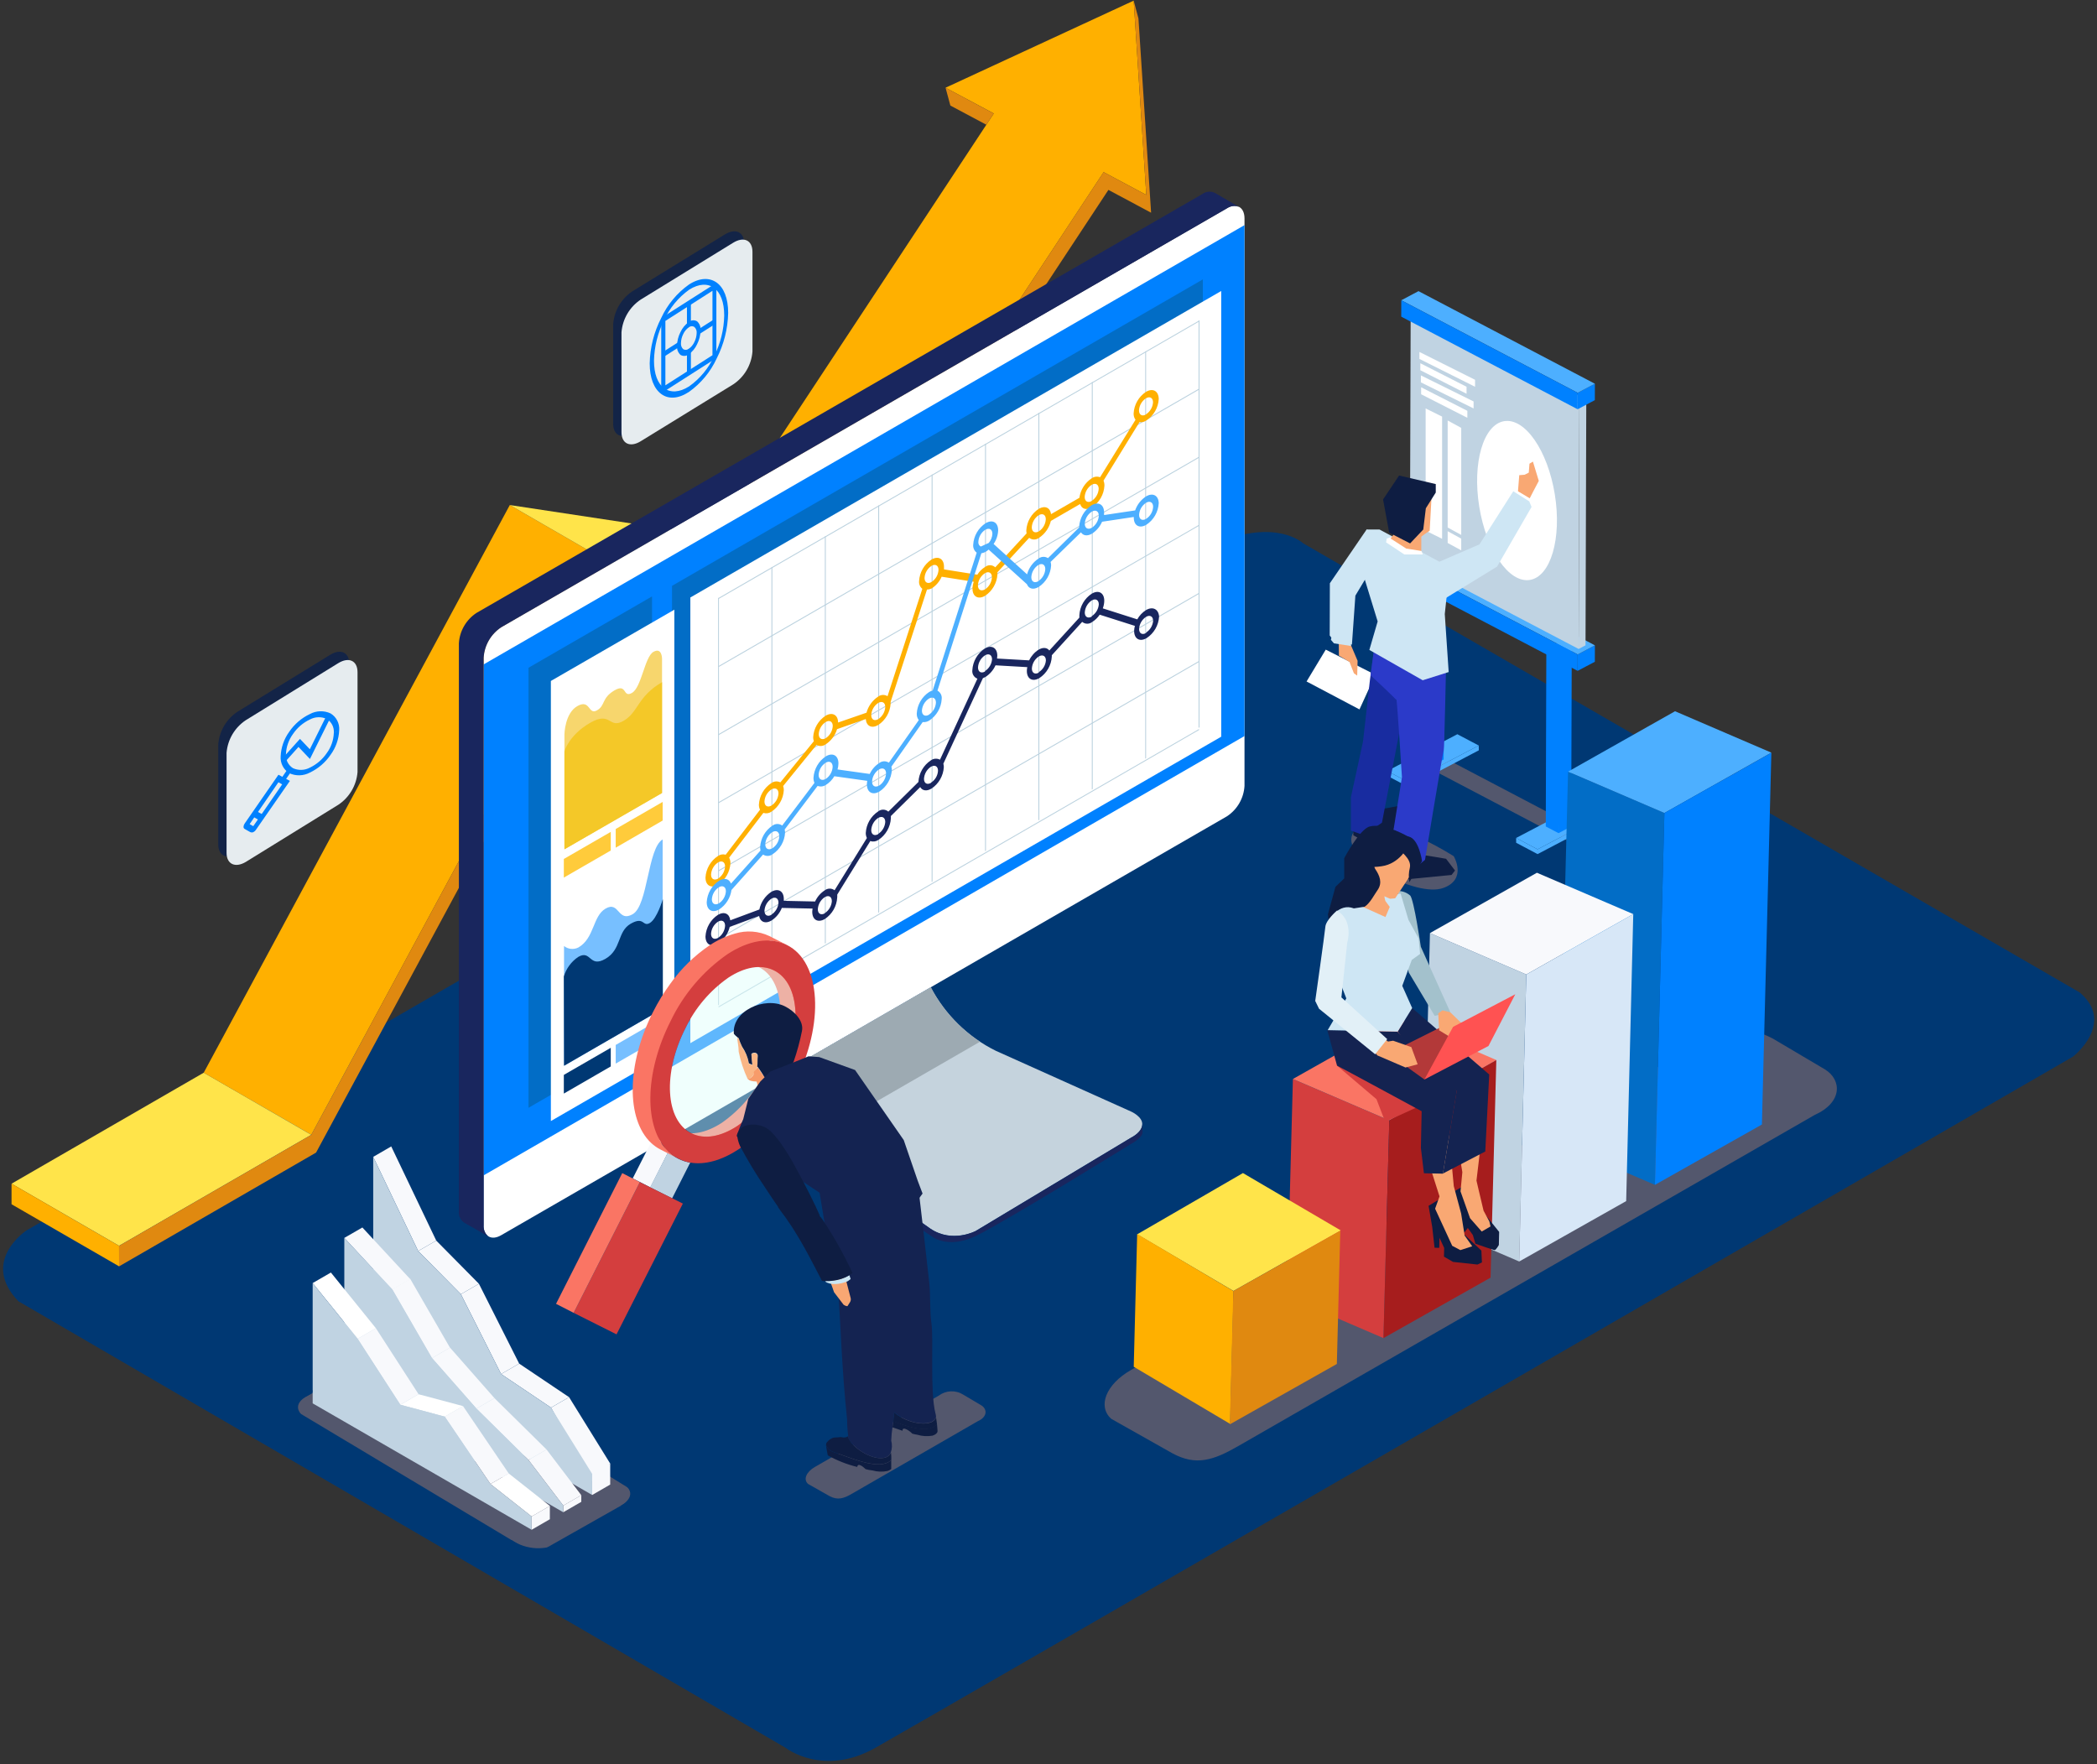 <svg xmlns="http://www.w3.org/2000/svg" width="517" height="435" viewBox="0 0 517 435">
    <rect x="0" y="0" width="517" height="435" fill="#333333" stroke="none"/>
    <g fill="none" fill-rule="evenodd">
        <path fill="#003873" fill-rule="nonzero" d="M4.53 320.811l189.185 110.113s9.224 7.252 22.08 0C228.65 423.672 511.097 260.5 511.097 260.5s10.547-8.238 1.648-15.814l-191.48-110.75s-6.591-6.24-21.42 0L6.529 303.35s-11.52 7.576-1.997 17.461z"/>
        <path fill="#53576D" fill-rule="nonzero" d="M241.057 350.393l-30.93 17.824c-2.108 1.248-3.606 1.71-5.628.624l-5.268-2.983c-1.248-1.099-.461-2.959 1.66-4.182l30.58-17.611c1.758-1.305 4.136-1.4 5.992-.237l4.505 2.67c1.423.887 1.536 2.821-.91 3.895zM70.97 346.661L131.931 383.182 157.743 368.579 98.705 332.107z"/>
        <path fill="#FFB000" fill-rule="nonzero" d="M125.69 124.513L50.226 264.469 76.749 279.784 152.213 139.828z"/>
        <path fill="#FFE44A" fill-rule="nonzero" d="M176.303 132.177L125.69 124.513 152.213 139.828 202.826 147.492z"/>
        <path fill="#FFB000" fill-rule="nonzero" d="M254.188 14.051L176.303 132.177 202.826 147.492 280.711 29.366z"/>
        <path fill="#FFB000" fill-rule="nonzero" d="M279.501 0.159L233.119 21.627 282.609 48.051z"/>
        <path fill="#E08910" fill-rule="nonzero" d="M243.179 30.751L245.002 27.98 233.119 21.627 234.305 26.021z"/>
        <path fill="#FFE44A" fill-rule="nonzero" d="M29.357 307.144L76.737 279.784 50.226 264.469 2.846 291.829z"/>
        <path fill="#FFB000" fill-rule="nonzero" d="M29.357 307.144L29.369 312.212 2.846 296.897 2.846 291.829z"/>
        <path fill="#E08910" fill-rule="nonzero" d="M280.674 4.54L279.501 0.159 282.609 48.051 272.087 42.434 202.826 147.492 152.213 139.828 76.737 279.784 29.357 307.144 29.357 312.212 77.923 284.165 153.399 144.222 204.012 151.885 273.272 46.815 283.794 52.444z"/>
        <path fill="#FFF" fill-rule="nonzero" d="M306.823 53.842c0-2.758-1.96-3.894-4.344-2.496l-178.911 103.26c-2.554 1.668-4.17 4.445-4.356 7.49v139.943c0 2.771 1.947 3.894 4.343 2.496L302.48 201.263c2.55-1.67 4.16-4.447 4.344-7.49V53.844z"/>
        <path fill="#0081FF" fill-rule="nonzero" d="M306.823 181.467L306.823 55.502 119.237 163.805 119.249 289.77z"/>
        <path fill="#19265E" fill-rule="nonzero" d="M119.25 302.04V162.132c.186-3.045 1.801-5.822 4.355-7.49L302.492 51.372c.882-.64 2.039-.758 3.033-.312l-5.966-3.483c-1.01-.511-2.222-.41-3.133.263L117.476 151.11c-2.547 1.672-4.157 4.448-4.343 7.49v140.018c-.126 1.13.402 2.234 1.36 2.846l5.955 3.395c-.872-.661-1.328-1.735-1.199-2.82z"/>
        <path fill="#C5D3DD" fill-rule="nonzero" d="M278.864 274.043l-33.35-14.978c-6.86-3.385-12.47-8.856-16.027-15.627l-37.27 21.48c2.274 6.988 6.16 13.342 11.346 18.548 0 0 20.457 15.865 25.849 19.472 5.392 3.607 11.134.549 11.134.549l38.318-23.016s2.134-1.024 2.634-2.609l.1-.512c.25-1.997-2.734-3.307-2.734-3.307z"/>
        <path fill="#19265E" fill-rule="nonzero" d="M278.877 280.483L240.558 303.5s-5.754 3.058-11.134-.549c-5.38-3.607-25.849-19.471-25.849-19.471-5.191-5.209-9.082-11.567-11.358-18.56l-3.22 1.86c2.146 7.226 6.99 14.241 15.09 20.057 23.028 16.514 25.475 17.862 25.475 17.862s3.931 3.457 11.071 0c7.14-3.458 38.456-22.817 38.456-22.817s2.608-1.398 2.608-2.758l-.1-2.01c.113 2.022-2.72 3.37-2.72 3.37z"/>
        <path fill="#9DAAB2" fill-rule="nonzero" d="M229.487 243.425l-37.27 21.494c1.797 5.674 4.703 10.935 8.55 15.477l40.84-23.565c-5.093-3.39-9.259-7.998-12.12-13.406z"/>
        <path fill="#026DC6" fill-rule="nonzero" d="M165.681 254.322L296.551 178.758 296.551 68.883 165.681 144.434z"/>
        <path fill="#FFF" fill-rule="nonzero" d="M170.199 257.18L301.081 181.629 301.081 71.741 170.199 147.305z"/>
        <path fill="#BAD1DE" fill-rule="nonzero" d="M295.614 179.981L177.151 248.381 177.151 248.119 295.614 179.732zM295.614 163.206L177.151 231.605 177.151 231.343 295.614 162.944zM295.614 146.418L177.151 214.818 177.151 214.555 295.614 146.156zM295.614 129.631L177.151 198.03 177.151 197.768 295.614 129.381zM295.614 112.855L177.151 181.255 177.151 180.992 295.614 112.593zM295.614 96.068L177.151 164.467 177.151 164.205 295.614 95.805zM295.614 79.28L177.151 147.679 177.151 147.417 295.614 79.03z"/>
        <path fill="#BAD1DE" fill-rule="nonzero" d="M177.264 247.719L177.039 247.844 177.039 147.467 177.251 147.33zM190.419 240.118L190.195 240.243 190.195 139.866 190.419 139.728zM203.588 232.517L203.363 232.641 203.363 132.264 203.588 132.127zM216.743 224.915L216.518 225.053 216.518 124.663 216.743 124.538zM229.911 217.314L229.687 217.451 229.687 117.062 229.911 116.937zM243.079 209.713L242.855 209.85 242.855 109.46 243.079 109.336zM256.235 202.124L256.01 202.249 256.01 101.859 256.235 101.734zM269.403 194.522L269.178 194.647 269.178 94.258 269.403 94.133zM282.559 186.921L282.347 187.046 282.347 86.669 282.559 86.532zM295.727 179.32L295.502 179.445 295.502 79.068 295.727 78.93z"/>
        <path fill="#FFB000" fill-rule="nonzero" d="M282.559 96.592c-1.811 1.183-2.95 3.157-3.07 5.317-.031.565.132 1.124.461 1.585l-8.737 14.167c-.687-.263-1.46-.165-2.06.262-1.657 1.088-2.763 2.84-3.033 4.805l-6.99 4.032c-.211-1.598-1.485-2.197-3.032-1.31-1.813 1.187-2.953 3.165-3.07 5.329-.003.243.023.486.074.724l-7.726 8.363c-.696-.639-1.751-.68-2.496-.1-.783.485-1.445 1.142-1.935 1.922l-8.213-1.31c.013-.221.013-.442 0-.662 0-1.947-1.373-2.746-3.07-1.773-1.813 1.188-2.953 3.166-3.07 5.33-.07.726.23 1.44.798 1.897l-8.575 26.474c-.72-.448-1.642-.409-2.321.1-1.407.93-2.428 2.341-2.871 3.969l-7.002 2.421c0-1.885-1.398-2.646-3.058-1.685-1.819 1.178-2.965 3.154-3.083 5.317-.002.332.052.661.162.974l-8.25 10.147c-.716-.36-1.572-.293-2.222.175-1.816 1.185-2.957 3.165-3.07 5.33-.007.431.087.859.274 1.248l-8.463 11.084c-.647-.188-1.344-.073-1.897.312-1.815 1.18-2.96 3.155-3.083 5.317 0 1.96 1.386 2.758 3.083 1.785 1.81-1.19 2.949-3.167 3.07-5.33.01-.474-.101-.942-.324-1.36l8.438-11.034c.666.215 1.394.109 1.972-.287 1.812-1.188 2.952-3.166 3.07-5.33.003-.344-.052-.685-.162-1.01l8.225-10.124c.719.393 1.6.335 2.26-.15 1.344-.881 2.337-2.206 2.808-3.744l7.077-2.496c.137 1.735 1.448 2.409 3.046 1.485 1.815-1.18 2.96-3.155 3.082-5.317.007-.133.007-.266 0-.4l8.962-27.684c.388-.012.77-.1 1.124-.262 1.102-.7 1.971-1.712 2.496-2.908l7.913 1.248c-.197.545-.303 1.119-.312 1.698 0 1.947 1.386 2.746 3.083 1.772 1.81-1.19 2.949-3.167 3.07-5.33.014-.162.014-.324 0-.486l7.827-8.488c.713.55 1.707.55 2.421 0 1.47-.966 2.515-2.457 2.92-4.169l7.215-4.168c.4 1.248 1.548 1.597 2.92.81 1.813-1.187 2.953-3.165 3.071-5.329.013-.427-.063-.852-.224-1.248l8.862-14.416c.587.069 1.18-.073 1.672-.4 1.819-1.177 2.964-3.154 3.083-5.317-.037-1.947-1.423-2.758-3.12-1.772zm-105.52 120.023c-.96.55-1.735.1-1.735-.999.067-1.218.712-2.331 1.735-2.995.949-.55 1.723-.1 1.723.998-.066 1.216-.705 2.328-1.723 2.996zm13.156-18.011c-.949.55-1.723.1-1.723-.999.068-1.211.707-2.318 1.723-2.983.948-.549 1.735-.112 1.735.999-.073 1.213-.717 2.32-1.735 2.983zm13.393-16.613c-.962.55-1.735.1-1.735-.999.066-1.218.71-2.331 1.735-2.995.948-.55 1.722-.1 1.722.998-.066 1.216-.705 2.328-1.722 2.996zm12.93-4.693c-.948.55-1.722.1-1.722-.999.066-1.215.705-2.327 1.722-2.995.962-.55 1.735-.1 1.735.998-.066 1.219-.71 2.332-1.735 2.996zm13.144-33.813c-.949.562-1.723.113-1.723-.986.064-1.216.704-2.329 1.723-2.995.948-.55 1.722-.1 1.722.998-.068 1.212-.707 2.319-1.722 2.983zm13.168 1.823c-.961.549-1.735.1-1.735-.999.068-1.218.713-2.33 1.735-2.996.948-.549 1.722-.1 1.722.999-.058 1.211-.688 2.323-1.697 2.996h-.025zm13.268-14.304c-.949.549-1.723.1-1.723-.999.066-1.215.705-2.327 1.723-2.996.96-.549 1.735-.1 1.735.999-.061 1.214-.696 2.326-1.71 2.996h-.025zm13.055-7.49c-.948.55-1.735.1-1.735-.998.071-1.217.715-2.329 1.735-2.996.949-.549 1.723-.1 1.723.999-.076 1.193-.703 2.282-1.698 2.946l-.025.05zm13.38-21.33c-.948.549-1.722.1-1.722-.999.066-1.215.705-2.327 1.723-2.996.96-.549 1.735-.1 1.735.999-.077 1.196-.71 2.286-1.71 2.946l-.025.05z"/>
        <path fill="#4DAFFF" fill-rule="nonzero" d="M282.559 122.379c-1.261.817-2.21 2.035-2.696 3.457l-7.664 1.148c.012-.216.012-.432 0-.649 0-1.947-1.373-2.745-3.07-1.772-1.813 1.187-2.953 3.166-3.071 5.33v.137l-7.689 7.576c-.71-.46-1.634-.425-2.309.088-1.394.91-2.406 2.3-2.846 3.906l-8.25-7.489c.685-.99 1.075-2.154 1.123-3.357 0-1.96-1.373-2.758-3.07-1.772-1.818 1.177-2.964 3.153-3.083 5.317-.07.758.256 1.498.861 1.96l-10.859 34c-.293.072-.574.186-.836.336-1.819 1.183-2.964 3.163-3.083 5.33-.025.578.151 1.147.5 1.61l-7.377 10.497c-.718-.478-1.66-.448-2.347.075-1.033.657-1.856 1.597-2.371 2.708l-7.939-1.11c.14-.48.216-.975.225-1.473 0-1.96-1.373-2.759-3.07-1.785-1.816 1.186-2.96 3.164-3.083 5.33-.011.428.07.853.237 1.248l-7.951 10.51c-.706-.517-1.665-.517-2.372 0-1.812 1.187-2.952 3.165-3.07 5.329-.002.278.032.554.1.824l-7.29 8.163c-.411-1.161-1.547-1.523-2.895-.737-1.819 1.178-2.964 3.154-3.083 5.317 0 1.96 1.385 2.759 3.083 1.773 1.649-1.083 2.75-2.826 3.02-4.78l7.789-8.738c.718.478 1.66.448 2.346-.075 1.82-1.183 2.965-3.163 3.083-5.33-.005-.26-.039-.52-.1-.773l8.126-10.747c.688.256 1.458.158 2.06-.262.846-.532 1.552-1.26 2.059-2.122l8.113 1.136c-.054.288-.083.58-.087.874 0 1.947 1.385 2.746 3.07 1.772 1.816-1.186 2.96-3.164 3.083-5.33-.003-.274-.041-.546-.112-.81l7.713-10.985c.569.051 1.139-.084 1.623-.387 1.813-1.187 2.952-3.166 3.07-5.33.1-.831-.315-1.64-1.048-2.046l10.822-33.863c.378-.055.742-.182 1.073-.374.257-.157.5-.337.724-.537l9.436 8.537c.437 1.124 1.56 1.46 2.883.687 1.816-1.18 2.96-3.155 3.083-5.317 0-.292-.042-.582-.125-.862l7.49-7.301c.511.824 1.535 1.01 2.708.337 1.105-.714 1.974-1.739 2.496-2.946l7.814-1.173v.162c0 1.96 1.385 2.746 3.07 1.772 1.819-1.183 2.964-3.163 3.083-5.33-.037-1.871-1.423-2.683-3.12-1.684zm-105.32 100.34c-.961.549-1.735.1-1.735-1 .07-1.213.715-2.32 1.735-2.982.948-.55 1.722-.1 1.722.998-.07 1.211-.708 2.318-1.722 2.983zm13.155-13.58c-.948.561-1.722.112-1.722-.987.064-1.216.704-2.328 1.722-2.995.962-.55 1.735-.1 1.735.998-.052 1.213-.69 2.325-1.71 2.983h-.025zm13.169-17.1c-.962.549-1.735.1-1.735-.999.066-1.218.711-2.331 1.735-2.995.948-.55 1.722-.1 1.722.998-.064 1.21-.693 2.32-1.697 2.996h-.025zm13.155 1.647c-.948.55-1.722.1-1.722-.998.07-1.215.708-2.325 1.722-2.996.961-.55 1.735-.1 1.735.999-.06 1.213-.696 2.326-1.71 2.995h-.025zm12.307-17.474c-.949.55-1.735.1-1.735-.999.073-1.213.716-2.32 1.735-2.983.949-.549 1.723-.112 1.723.986-.07 1.198-.699 2.294-1.698 2.959l-.025.037zm13.917-45.608c.949-.549 1.723-.1 1.723.999-.04.826-.351 1.616-.887 2.246l-1.972.9c-.42-.221-.658-.679-.599-1.15.06-1.236.717-2.366 1.76-3.032l-.025.037zm13.043 12.694c-.948.55-1.722.1-1.722-.999.066-1.215.705-2.327 1.722-2.995.961-.55 1.723-.1 1.723.998-.07 1.198-.699 2.294-1.698 2.959l-.025.037zm13.193-13.18c-.948.549-1.735.112-1.735-.987.07-1.217.713-2.33 1.735-2.995.949-.55 1.723-.1 1.723.998-.068 1.212-.707 2.32-1.723 2.983zm13.38-2.185c-.948.55-1.722.112-1.722-.998.068-1.212.707-2.32 1.723-2.984.96-.549 1.735-.1 1.735.999-.063 1.213-.71 2.32-1.735 2.97v.013z"/>
        <path fill="#19265E" fill-rule="nonzero" d="M282.559 150.4c-.907.57-1.654 1.36-2.172 2.297l-8.5-2.709c.226-.595.348-1.224.362-1.86 0-1.96-1.373-2.758-3.07-1.772-1.813 1.182-2.953 3.157-3.071 5.317-.02.2-.02.4 0 .6l-7.402 8.1c-.549-.712-1.51-.849-2.633-.212-1.012.647-1.825 1.563-2.347 2.646l-7.913-.45c.039-.226.06-.456.062-.686 0-1.96-1.385-2.759-3.07-1.785-1.816 1.186-2.96 3.164-3.083 5.33-.12.906.396 1.778 1.248 2.11l-9.224 19.97c-.718-.381-1.59-.318-2.247.162-1.81 1.189-2.95 3.166-3.07 5.33l-7.414 7.314c-.706-.627-1.76-.654-2.497-.063-1.81 1.184-2.95 3.158-3.07 5.318-.007.431.087.859.275 1.248l-7.964 12.88c-.708-.536-1.687-.536-2.396 0-1.053.674-1.889 1.636-2.41 2.772l-7.713-.163c.013-.15.013-.3 0-.449 0-1.96-1.373-2.746-3.07-1.772-1.524 1.003-2.588 2.57-2.958 4.356l-7.165 2.67c-.2-1.634-1.473-2.258-3.033-1.36-1.816 1.186-2.96 3.165-3.083 5.33 0 1.96 1.386 2.758 3.083 1.772 1.451-.957 2.486-2.429 2.896-4.119l7.24-2.696c.274 1.486 1.522 2.01 3.02 1.149 1.169-.747 2.073-1.843 2.584-3.133l7.588.162c-.053.267-.082.539-.087.811 0 1.96 1.385 2.759 3.083 1.773 1.812-1.182 2.952-3.157 3.07-5.317.021-.233.021-.467 0-.7l8.163-13.217c.668.226 1.404.125 1.985-.275 1.816-1.186 2.96-3.164 3.083-5.33.013-.187.013-.374 0-.561l7.24-7.14c.498.874 1.534 1.099 2.733.4 1.816-1.186 2.96-3.165 3.083-5.33-.003-.282-.04-.563-.113-.836l9.748-21.082c.212-.077.417-.173.612-.287 1.096-.696 1.964-1.699 2.496-2.883l7.839.45c-.074.306-.111.62-.113.935 0 1.96 1.373 2.759 3.071 1.773 1.819-1.183 2.964-3.163 3.083-5.33.007-.104.007-.208 0-.312l7.489-8.225c.723.603 1.774.603 2.496 0 .727-.454 1.349-1.058 1.823-1.773l8.674 2.759c-.112.407-.175.826-.187 1.248 0 1.96 1.385 2.758 3.07 1.772 1.82-1.183 2.965-3.163 3.083-5.33-.124-1.772-1.51-2.57-3.207-1.597zm-105.52 80.818c-.96.55-1.735.1-1.735-.998.067-1.218.712-2.332 1.735-2.996.949-.549 1.723-.1 1.723.999-.066 1.215-.705 2.327-1.723 2.995zm13.156-5.679c-.949.55-1.723.1-1.723-.998.068-1.212.707-2.319 1.723-2.983.948-.55 1.735-.113 1.735.998-.088 1.195-.73 2.28-1.735 2.933v.05zm13.168-.374c-.961.549-1.735.1-1.735-.999.067-1.218.711-2.331 1.735-2.995.948-.55 1.722-.1 1.722.998-.08 1.198-.718 2.288-1.722 2.946v.05zm13.155-19.521c-.948.549-1.722.1-1.722-.999.066-1.215.705-2.327 1.722-2.996.962-.549 1.735-.1 1.735.999-.082 1.2-.725 2.292-1.735 2.946v.05zm13.006-12.632c-.948.55-1.722.113-1.722-.998.068-1.212.707-2.32 1.722-2.983.961-.55 1.735-.113 1.735.998-.074 1.2-.72 2.29-1.735 2.933v.05zm13.33-27.46c-.96.55-1.734.1-1.734-.998.066-1.218.711-2.331 1.735-2.995.948-.55 1.722-.1 1.722.998-.1 1.175-.735 2.238-1.722 2.883v.113zm13.269.263c-.949.561-1.723.112-1.723-.986.066-1.216.705-2.328 1.723-2.996.96-.549 1.735-.1 1.735.999-.094 1.177-.737 2.24-1.735 2.87v.113zm13.055-13.805c-.948.55-1.735.1-1.735-.998.071-1.218.715-2.33 1.735-2.996.949-.55 1.723-.1 1.723.999-.1 1.174-.735 2.238-1.723 2.883v.112zm13.393 4.044c-.96.562-1.735.113-1.735-.986.064-1.216.704-2.329 1.723-2.995.96-.55 1.735-.1 1.735.998-.102 1.171-.738 2.23-1.723 2.87v.113z"/>
        <path fill="#026DC6" fill-rule="nonzero" d="M160.751 255.545L130.296 273.119 130.296 164.629 160.751 147.042z"/>
        <path fill="#FFF" fill-rule="nonzero" d="M166.255 258.803L135.812 276.389 135.812 167.887 166.255 150.313z"/>
        <path fill="#77BFFF" fill-rule="nonzero" d="M156.02 225.365c-3.744 2.184-3.283-3.346-6.715-1.36-3.208 1.846-2.721 7.288-6.703 9.585-1.148.584-2.532.448-3.544-.35v29.52l24.314-14.067v-41.739c-3.707 2.135-3.607 16.239-7.352 18.41z"/>
        <path fill="#003873" fill-rule="nonzero" d="M139.008 240.742c.591-1.966 1.843-3.668 3.544-4.818 3.22-1.86 2.672 2.796 6.703.474 4.032-2.321 2.87-6.74 6.24-8.662 3.37-1.922 2.91.861 4.706-.175 1.798-1.036 3.22-5.903 3.22-5.903v27.035l-24.363 14.066-.05-22.017z"/>
        <path fill="#F7D66D" fill-rule="nonzero" d="M161.075 160.722c-2.134 1.248-2.908 8.737-5.255 10.098-2.346 1.36-1.16-2.496-4.368-.587-3.208 1.91-2.172 3.745-4.306 4.918-2.135 1.173-1.598-2.846-4.756-1.098-3.158 1.747-3.233 7.002-3.233 7.002v28.333l24.065-13.88v-33.113s0-2.908-2.147-1.673z"/>
        <path fill="#F4C828" fill-rule="nonzero" d="M139.157 209.388v-24.164s1.111-4.007 6.329-7.015c5.217-3.008 4.555 1.635 8.238-.487 3.682-2.122 3.42-6.028 9.498-9.536v27.323l-24.065 13.88z"/>
        <path fill="#003873" fill-rule="nonzero" d="M150.578 262.922L139.008 269.612 139.008 265.006 150.578 258.328z"/>
        <path fill="#77BFFF" fill-rule="nonzero" d="M163.372 255.545L151.801 262.223 151.801 257.617 163.372 250.939z"/>
        <path fill="#FFCB3B" fill-rule="nonzero" d="M150.578 209.688L139.008 216.365 139.008 211.772 150.578 205.094zM163.372 202.299L151.801 208.989 151.801 204.383 163.372 197.705z"/>
        <path fill="#53576D" fill-rule="nonzero" d="M447.353 274.904l-142.103 81.63c-6.078 3.495-10.372 4.918-16.163 1.785l-15.128-8.525c-3.433-3.12-1.248-8.488 4.768-11.97l141.104-81.13c6.067-3.495 10.26-4.207 17.213-.662l12.918 7.639c4.119 2.558 4.369 8.113-2.609 11.233z"/>
        <path fill="#53576D" d="M345.478 185.76L349.722 183.514 393.208 206.343 388.964 208.589z"/>
        <path fill="#4DAFFF" d="M347.313 194.061L342.034 191.265 342.021 190.079 347.301 192.875z"/>
        <path fill="#4DAFFF" d="M347.301 192.875L342.021 190.079 359.296 181.017 364.575 183.801z"/>
        <path fill="#4DAFFF" d="M364.575 183.801L364.588 184.987 347.313 194.061 347.301 192.875zM379.079 210.574L373.799 207.778 373.787 206.592 379.067 209.388z"/>
        <path fill="#4DAFFF" d="M379.067 209.388L373.787 206.592 391.061 197.531 396.341 200.326z"/>
        <path fill="#4DAFFF" d="M396.341 200.326L396.354 201.5 379.079 210.574 379.067 209.388z"/>
        <path fill="#0081FF" d="M349.797 143.548L352.918 141.9 356.063 143.548 352.942 145.195z"/>
        <path fill="#0081FF" d="M352.942 145.195L353.791 163.705 352.805 188.893 349.66 187.233 349.797 143.548z"/>
        <path fill="#0081FF" d="M352.942 145.195L356.063 143.548 355.926 187.246 352.805 188.893zM384.384 161.708L386.119 182.702 384.246 205.406 381.101 203.759 381.238 160.061z"/>
        <path fill="#0081FF" d="M384.384 161.708L387.504 160.061 387.367 203.759 384.246 205.406z"/>
        <path fill="#0081FF" d="M381.238 160.061L384.359 158.413 387.504 160.061 384.384 161.708zM388.964 161.346L393.208 159.1 393.196 163.156 388.952 165.39z"/>
        <path fill="#4DAFFF" d="M345.478 138.518L349.722 136.283 393.208 159.1 388.964 161.346z"/>
        <path fill="#0081FF" d="M388.964 161.346L388.952 165.39 345.466 142.574 345.478 138.518z"/>
        <path fill="#C0D3E2" d="M347.788 77.557L349.485 76.659 391.086 98.501 389.389 99.4z"/>
        <path fill="#C0D3E2" d="M389.389 99.4L391.086 98.501 390.899 159.1 389.202 159.998z"/>
        <path fill="#C0D3E2" d="M389.389 99.4L389.202 159.998 347.6 138.168 347.788 77.557z"/>
        <path fill="#0081FF" d="M388.964 96.841L393.208 94.607 393.196 98.651 388.952 100.898z"/>
        <path fill="#4DAFFF" d="M345.478 74.025L349.722 71.778 393.208 94.607 388.964 96.841z"/>
        <path fill="#0081FF" d="M388.964 96.841L388.952 100.898 345.466 78.069 345.478 74.025z"/>
        <ellipse cx="374.014" cy="123.406" fill="#FFF" fill-rule="nonzero" rx="9.438" ry="19.827" transform="rotate(-9.181 374.014 123.406)"/>
        <path fill="#FFF" d="M349.947 88.491L363.664 95.356 363.664 93.634 349.947 86.769zM350.309 94.27L363.302 100.698 363.302 98.976 350.309 92.548zM350.172 91.275L361.567 97.079 361.567 95.356 350.172 89.552zM350.371 97.203L361.767 103.007 361.767 101.285 350.371 95.481zM351.482 130.829L355.539 132.838 355.539 102.708 351.482 100.698zM356.912 130.055L360.257 131.877 360.257 105.491 356.912 103.669zM356.912 133.862L360.257 135.684 360.257 132.801 356.912 130.966z"/>
        <path fill="#FFF" fill-rule="nonzero" d="M326.856 160.161L339.075 166.364 335.169 174.901 322.125 168.012z"/>
        <path fill="#53576D" fill-rule="nonzero" d="M339.812 214.768c6.852 3.819 12.731 5.292 15.939 4.181 6.103-2.122 2.646-7.876 2.646-7.876-25.338-15.64-31.753-3.57-18.585 3.695z"/>
        <path fill="#0E1D42" d="M333.658 203.984L333.658 205.931 336.679 207.628 344.705 203.984 345.216 198.629 338.751 199.815zM350.733 210.786c.25 0 5.78.936 5.78.936l2.208 2.896-.848 1.098-12.906 1.248-1.423-1.36-1.061-.999 1.36-4.518 6.89.699z"/>
        <path fill="#182CA0" d="M339.35 158.114c-.142.684-.338 1.356-.587 2.01l-1.023 7.588-1.698 15.103-2.983 13.73v8.25l3.146 1.098 4.506-3.058 4.992-25.924-6.353-18.797z"/>
        <path fill="#2B3AC9" d="M356.525 163.818s-.425 20.994-.6 21.218c-.174.225-4.593 26.948-4.593 26.948s-3.307 2.809-3.57 2.497c-.261-.312-5.429-2.21-5.429-2.21l3.308-20.657s-1.174-18.847-1.36-19.034c-1.249-1.36-6.391-6.104-6.391-6.104l.873-6.478 17.762 3.82z"/>
        <path fill="#F9A873" d="M376.483 124.264c0-.263 2.896-5.705 2.896-5.705l-1.448-4.755-.85.512-.174 2.209-1.01.512-1.336.112-.45 5.667 2.372 1.448z"/>
        <path fill="#FFF" d="M377.344 122.965L377.594 124.501 375.409 127.621 372.738 122.541 373.862 120.893z"/>
        <path fill="#CEE6F4" d="M350.309 140.452l14.441-6.24 8.338-13.094 3.944 2.496.562 1.373-8.5 14.704-15.39 9.436h-3.82c-1.968-2.616-1.79-6.264.425-8.675z"/>
        <path fill="#F9A873" d="M330.064 158.513L330.101 161.646 332.71 163.206 333.796 165.99 334.607 166.564 334.707 162.919 332.573 157.914z"/>
        <path fill="#CEE6F4" d="M328.404 156.516L328.129 157.752 328.878 158.613 333.072 159.262 333.072 158.326z"/>
        <path fill="#CEE6F4" d="M329.078 158.301L333.309 158.912 334.158 146.843 342.396 133.1 336.929 130.542 327.867 143.797 327.829 156.666z"/>
        <path fill="#CEE6F4" d="M354.84 138.468L340.099 130.542 336.929 130.542 335.119 138.468 339.65 153.208 337.603 160.236 350.758 167.712 357.161 165.69 356.974 162.894 356.2 151.386 357.099 142.998z"/>
        <path fill="#F9A873" d="M350.409 136.57v-4.93s-5.193-1.785-5.442-1.523c-.25.262-2.497 3.058-2.497 3.058l3.483 3.058 4.456.337z"/>
        <path fill="#F9A873" d="M348.3 133.974c1.327-1.13 2.723-2.176 4.18-3.133l.45-8.163-2.646 2.983-1.985 8.313z"/>
        <path fill="#0E1D42" d="M353.978 121.43L353.978 119.346 344.929 117.236 340.985 123.14 342.495 131.316 347.65 133.974 350.896 130.542 351.532 125.312z"/>
        <path fill="#FFF" d="M342.82 132.751l3.882 2.496 3.744.587s.387.861.275.861h-4.494l-4.493-2.97.15-.949 1.248-.4-.312.375z"/>
        <g fill-rule="nonzero">
            <path fill="#F8F9FC" d="M23.35 64.018L19.006 61.796 23.475 52.997 27.806 55.206z" transform="translate(136.99 228.722)"/>
            <path fill="#C0D3E2" d="M27.768 55.206c.74.707 1.582 1.3 2.497 1.76.917.457 1.897.777 2.908.949l-4.456 8.8-5.417-2.71 4.468-8.799z" transform="translate(136.99 228.722)"/>
            <path fill="#FA7564" d="M53.268 3.432c8.45 4.232 9.324 19.46 1.96 34-3.161 6.574-7.958 12.226-13.93 16.414-4.056 2.646-6.752 3.02-10.384 2.409-1.155-.275-2.27-.694-3.32-1.249-.924-.461-.662-1.447-1.399-2.146-6.066-5.78-8.162-17.737-1.585-30.705 3.157-6.57 7.95-12.217 13.917-16.401 5.193-3.407 10.46-4.443 14.741-2.322zm-1.685 32.19c5.617-11.096 4.993-22.704-1.498-25.924-3.22-1.597-7.276-.811-11.233 1.773-4.555 3.178-8.213 7.477-10.622 12.481-5.617 11.084-4.993 22.692 1.498 25.912 3.22 1.61 7.277.811 11.233-1.76 4.542-3.189 8.194-7.485 10.61-12.481h.012z" transform="translate(136.99 228.722)"/>
            <path fill="#DEFFFC" d="M42.609 12.294c3.956-2.583 8.013-3.382 11.233-1.772 6.44 3.22 7.102 14.828 1.486 25.924-2.411 5-6.064 9.297-10.61 12.482-3.956 2.571-8.013 3.37-11.233 1.76-6.44-3.22-7.102-14.828-1.486-25.912 2.405-5.003 6.06-9.302 10.61-12.482z" opacity=".43" transform="translate(136.99 228.722)"/>
            <path fill="#D43E3E" d="M20.754 62.72L23.35 64.018 28.767 66.714 31.363 68.012 15.012 100.252 4.44 94.948z" transform="translate(136.99 228.722)"/>
            <path fill="#FA7564" d="M4.44 94.948L.096 92.726 16.422 60.498 20.754 62.72zM24.024 20.744c1.219-2.416 2.634-4.729 4.231-6.914 2.64-3.716 5.925-6.93 9.698-9.486 1.916-1.287 4.022-2.264 6.241-2.896 2.805-.865 5.832-.65 8.487.599l4.344 2.21c-2.658-1.245-5.684-1.455-8.487-.587-2.222.626-4.328 1.604-6.241 2.895-3.77 2.556-7.055 5.764-9.698 9.474-1.597 2.19-3.013 4.507-4.232 6.927-6.578 12.969-6.602 26.474-.549 32.24.72.687 1.536 1.267 2.422 1.723l-4.344-2.222c-.886-.45-1.701-1.026-2.421-1.71-6.067-5.78-6.042-19.297.549-32.253z" transform="translate(136.99 228.722)"/>
            <path fill="#D43E3E" d="M57.013 4.256c8.45 4.219 9.336 19.447 1.96 34-3.161 6.574-7.958 12.226-13.93 16.413-4.044 2.647-8.188 3.857-11.82 3.246-1.011-.172-1.991-.492-2.909-.949-.914-.46-1.756-1.053-2.496-1.76-6.053-5.766-6.029-19.271.55-32.24 3.156-6.573 7.954-12.221 13.929-16.4 5.167-3.396 10.497-4.432 14.716-2.31zm-1.685 32.19c5.616-11.096 4.992-22.704-1.486-25.924-3.22-1.61-7.277-.811-11.233 1.772-4.55 3.18-8.205 7.479-10.61 12.482-5.616 11.084-4.992 22.692 1.486 25.912 3.22 1.61 7.277.811 11.233-1.76 4.546-3.185 8.199-7.482 10.61-12.482z" transform="translate(136.99 228.722)"/>
        </g>
        <path fill="#0E1D42" fill-rule="nonzero" d="M229.287 350.742c-2.197.7-6.178-.262-8.824-2.496-.075.774-.15 1.498-.237 2.184 3.22 1.248 6.84 2.397 9.161 1.723.636-.16 1.204-.519 1.623-1.024-.063-.574-.138-1.136-.225-1.66-.27.638-.825 1.11-1.498 1.273z"/>
        <path fill="#0E1D42" fill-rule="nonzero" d="M231.01 351.042c-.419.505-.987.863-1.623 1.023-2.322.674-5.941-.436-9.161-1.722-.075.537-.138 1.06-.2 1.548.861.312 1.722.611 2.496.86-.125-1.335 1.96.176 2.384.7.409.123.826.214 1.248.274 1.214.368 2.496.445 3.745.225 1.073-.362 1.248-.874 1.248-1.098v-.063c-.033-.566-.08-1.148-.137-1.747zM218.29 359.342c-2.683.911-7.912-2.01-9.148-4.868v-.387c-.46.293-1.018.387-1.548.263-.474-.125-.175 0-2.034.074-.67.187-1.258.591-1.673 1.149-.147.144-.228.343-.225.549v.175c.343.819 1.035 1.441 1.885 1.697 3.807 1.248 9.499 3.82 12.781 2.771.534-.163 1.021-.45 1.423-.836 0-.65 0-1.248-.087-1.823-.247.6-.752 1.054-1.373 1.236z"/>
        <path fill="#0E1D42" fill-rule="nonzero" d="M205.522 357.994c-.85-.256-1.542-.878-1.885-1.697.088.649.313 1.785.437 2.496 2.281 1.29 4.73 2.255 7.277 2.87.1-1.085 1.36-.162 2.047.537.555.16 1.123.268 1.698.325 1.219.347 2.504.39 3.744.125.323-.101.623-.262.886-.475v-2.209c-.402.387-.89.673-1.423.837-3.282 1.01-8.974-1.523-12.78-2.809z"/>
        <path fill="#FAB685" fill-rule="nonzero" d="M185.764 264.831c.354-.552.663-1.132.923-1.735.163-.76 0-1.897.125-2.496.15-1.173-1.248-1.148-1.56-.661.023.877.094 1.752.212 2.62h-.112l-.712-.324c-.264-1.473-.838-2.872-1.685-4.106-.33-.679-.614-1.38-.848-2.097h-.063l-.287-.212c0 .711.375 2.196.362 3.47.466 2.322 1.208 4.58 2.21 6.727.399.063 1.335-.586 1.435-1.186z"/>
        <path fill="#F79B6A" fill-rule="nonzero" d="M191.643 265.855c1.05-.386 2.137-.658 3.245-.811h.187c-.197-.435-.319-.899-.362-1.373-.86.914-1.92 1.619-3.095 2.06-.982.411-2.089.411-3.07 0-.562-.8-1.249-1.923-1.748-2.61h-.088c-.1.5-.886 1.011-.848 1.149-.013.197-.038.393-.075.586-.1.6-1.099 1.249-1.436 1.111.337.475 1.124.662 2.185.674.137.5.274.961.387 1.36 1-.662 2.082-1.19 3.22-1.572.487-.262.986-.4 1.498-.574z"/>
        <path fill="#0E1D42" fill-rule="nonzero" d="M182.107 255.944c.234.718.518 1.419.848 2.097.847 1.234 1.421 2.634 1.685 4.107l.712.324h.112c-.118-.869-.19-1.744-.212-2.62.337-.488 1.71-.513 1.56.66-.087.625 0 1.76-.125 2.497h.088c.537.687 1.248 1.81 1.747 2.609.982.412 2.089.412 3.07 0 1.175-.404 2.242-1.07 3.121-1.947.175-.213.275-.362.262-.437.12-.512.345-.992.662-1.41.873-2.5 1.57-5.056 2.084-7.652.474-2.396-1.735-4.843-4.219-6.078-4.992-2.497-13.118 1.16-12.569 6.79.255.302.54.578.85.823l.286.213.038.024z"/>
        <path fill="#142351" fill-rule="nonzero" d="M230.623 348.446c-1.373-5.517-.425-18.436-.974-22.105-.462-3.158-.2-6.952-.549-10.11-.562-5.155-2.035-18.049-2.496-21.806-.287.525-11.933-3.507-12.956-2.983 0 0-6.853 16.226-7.739 16.064l.15 1.635c.162 2.01.3 3.994.437 5.966.761 11.633 1.06 22.742 2.359 34.949-.004 1.344.088 2.687.274 4.019v.387c1.249 2.858 6.466 5.779 9.15 4.868.614-.192 1.11-.65 1.347-1.248.324-.934.359-1.943.1-2.896.04-1.095.14-2.187.3-3.27.062-.487.137-1.011.2-1.548.062-.537.162-1.41.237-2.184 2.646 2.271 6.627 3.232 8.824 2.496.681-.17 1.238-.659 1.498-1.31 0-.35-.1-.675-.162-.974v.05z"/>
        <path fill="#142351" fill-rule="nonzero" d="M226.267 291.13l-3.458-10.06-11.995-17.262-8.837-3.195-2.633-.188c-.787.362-9.411 3.745-9.411 3.745l-2.497 2.496-2.945 4.244-1.248 4.993c-.627 1.396-1.177 2.825-1.648 4.28.424-.474 10.747 7.427 10.921 7.552l9.549 6.328 2.197 13.293 9.985-1.884 9.835-6.379.787-1.335 2.583-3.495-1.185-3.133z"/>
        <path fill="#F8A773" fill-rule="nonzero" d="M204.698 315.981c.337.861.924 2.596.924 2.596l2.36 3.096s.598.412.96.337l.574-.899c.257-.364.318-.83.163-1.248l-.912-3.52-.15-.711-.873-3.083s-.749-1.111-1.148-1.66c-.013 1.834-.525 4.143-1.898 5.092z"/>
        <path fill="#CBE6F3" fill-rule="nonzero" d="M207.494 315.27c-1.264.391-2.584.573-3.906.536l-.15.138c1.398 1.01 3.744.661 5.38 0l.236-.1c.362-.25.674-.512.674-.512-.162-.424-.2-.6-.312-.974-.61.367-1.258.665-1.934.887l.012.025z"/>
        <path fill="#0E1D42" fill-rule="nonzero" d="M202.09 299.618c-.225-.537-.574-1.249-1.011-2.222-.787-1.66-1.873-3.832-3.033-6.054-.587-1.11-1.186-2.234-1.785-3.32-1.204-2.28-2.559-4.478-4.057-6.578l-.075-.087c-.05-.055-.095-.113-.137-.175-1.248-1.522-2.309-3.02-4.231-3.607-.25-.073-.505-.131-.762-.175-1.14-.252-2.328-.183-3.432.2-.34.15-.653.356-.924.612-.398.444-.715.955-.936 1.51.086.77.257 1.528.512 2.26.066.196.145.387.237.573 1.82 3.437 3.829 6.77 6.016 9.986 1.248 1.947 2.497 3.744 3.358 4.992-.006.033-.006.067 0 .1l.15.212.287.412c.212.3.387.55.524.724.487.637.961 1.248 1.41 1.947.65.924 1.249 1.872 1.86 2.821 0 .1.125.2.175.3.35.561.699 1.123 1.023 1.697.824 1.398 1.61 2.821 2.36 4.231 1.048 1.96 2.046 3.907 3.032 5.804l.525.063h.362c1.322.036 2.642-.145 3.906-.537.676-.222 1.325-.52 1.935-.886.28-.167.547-.355.799-.562-2.12-4.609-4.603-9.041-7.427-13.255-.203-.28-.424-.547-.661-.8.008-.061.008-.124 0-.186z"/>
        <g fill-rule="nonzero">
            <path fill="#026DC6" d="M0.134 106.868L23.886 117.065 26.22 25.388 2.468 15.19z" transform="translate(384.125 175.051)"/>
            <path fill="#4DAFFF" d="M2.468 15.19L26.22 25.388 52.594 10.51 28.842 0.3z" transform="translate(384.125 175.051)"/>
            <path fill="#0081FF" d="M23.886 117.065L50.26 102.187 52.594 10.51 26.22 25.388z" transform="translate(384.125 175.051)"/>
        </g>
        <g fill-rule="nonzero">
            <path fill="#C0D3E2" d="M0.062 85.811L23.815 96.021 25.562 25.263 1.81 15.053z" transform="translate(350.733 214.992)"/>
            <path fill="#F8F9FC" d="M1.81 15.053L25.562 25.263 51.936 10.372 28.183 0.175z" transform="translate(350.733 214.992)"/>
            <path fill="#D7E7F7" d="M23.815 96.021L50.189 81.13 51.936 10.372 25.562 25.263z" transform="translate(350.733 214.992)"/>
        </g>
        <g fill-rule="nonzero">
            <path fill="#D43E3E" d="M0.3 68.808L24.052 79.018 25.487 25.347 1.722 15.137z" transform="translate(317.033 250.88)"/>
            <path fill="#FA7564" d="M1.722 15.137L25.487 25.347 51.874 10.456 28.121 0.246z" transform="translate(317.033 250.88)"/>
            <path fill="#A61D1D" d="M24.052 79.018L50.451 64.115 51.874 10.456 25.487 25.347z" transform="translate(317.033 250.88)"/>
        </g>
        <g fill-rule="nonzero">
            <path fill="#FFE44A" d="M1.082 15.677L24.823 29.644 51.271 14.716 27.157 0.574z" transform="translate(279.28 288.634)"/>
            <path fill="#FFB000" d="M0.234 48.329L23.986 62.408 24.847 29.681 1.082 15.602z" transform="translate(279.28 288.634)"/>
            <path fill="#E08910" d="M23.936 62.52L50.31 47.642 51.159 14.778 24.785 29.656z" transform="translate(279.28 288.634)"/>
        </g>
        <path fill="#D43E3E" fill-rule="nonzero" d="M341.509 276.577L339.362 270.997 329.639 262.734 333.346 262.809 347.313 267.303 350.434 272.483z"/>
        <path fill="#A3C1CC" fill-rule="nonzero" d="M344.605 219.66c1.133-.018 2.232.387 3.083 1.136.936 1.149 2.608 12.62 2.608 12.62l7.265 16.138-3.845.899-6.44-10.772-2.671-20.02z"/>
        <path fill="#0E1D42" fill-rule="nonzero" d="M355.639 295.212L352.206 297.284 353.105 302.513 353.679 307.618 354.84 307.643 354.89 305.159 356.05 307.668 356 309.815 358.235 311.113 364.263 311.762 365.362 311.238 365.224 308.317 360.107 303.512z"/>
        <path fill="#0E1D42" fill-rule="nonzero" d="M366.41 299.742l3.195 3.97-.074 3.232s-.7 1.249-1.036 1.249c-.337 0-4.756-1.573-4.756-1.573l-.612-2.122-1.248-1.76-.873 1.173-2.871-9.985 2.87-1.635 5.405 7.451z"/>
        <path fill="#F9A873" fill-rule="nonzero" d="M362.965 307.256l-1.872-2.646-.861-5.43-1.81-6.74-1.248-13.267s-6.328 2.496-6.328 2.82c0 .325 4.056 12.969 4.056 12.969l-1.086 3.033 4.219 9.15 2.01 1.06 2.92-.949z"/>
        <path fill="#F9A873" fill-rule="nonzero" d="M365.312 303.624L367.484 302.364 367.184 301.128 365.761 298.482 364.55 293.377 364.014 291.068 365.649 277.325 359.133 280.571 360.531 288.983 360.082 293.726 362.429 300.342z"/>
        <path fill="#142351" fill-rule="nonzero" d="M353.329 266.192L359.158 268.913 355.738 289.333 366.185 283.891 367.159 264.906 348.162 248.53 344.58 254.334z"/>
        <path fill="#142351" fill-rule="nonzero" d="M329.64 262.734c.336.113 20.856 11.234 20.856 11.234l-.187 9.05.749 6.24 4.68.1 3.42-20.42-8.425-8.126-6.24-6.478-17.263-.362 2.41 8.762z"/>
        <path fill="#CEE6F4" fill-rule="nonzero" d="M329.315 239.406L331.923 246.146 327.33 253.972 344.58 254.334 348.162 248.53 345.716 243.051 348.062 236.66 350.109 235.188 349.76 231.356 347.238 226.775 345.316 220.309 333.459 221.845 329.639 224.478z"/>
        <path fill="#B33939" fill-rule="nonzero" d="M355.913 261.599L351.183 266.142 342.258 259.726 357.249 252.237 359.346 259.864z"/>
        <path fill="#F9A873" fill-rule="nonzero" d="M355.639 249.092c.1 0 1.91.474 1.91.474l3.095 2.996-1.548 4.069-4.294-2.621-.212-4.181 1.049-.737z"/>
        <path fill="#FF5252" fill-rule="nonzero" d="M351.183 266.142L358.247 253.161 373.587 245.123 366.972 257.879z"/>
        <path fill="#F9A873" fill-rule="nonzero" d="M340.636 255.583L342.208 256.781 343.469 256.581 347.95 258.154 349.51 262.397 346.514 263.184 339.6 260.213 338.202 258.665zM341.771 218.862c-.514 1.015-.59 2.196-.212 3.27l1.074 1.46-1.061 2.496-7.864-3.532s2.185.474 2.709-.4c.524-.873.624-6.178.624-6.178l4.73 2.884z"/>
        <path fill="#F9A873" fill-rule="nonzero" d="M347.326 210.936l1.098 3.807-4.456 6.727-1.248.113-4.693-2.01s-1.972-3.195-1.997-5.33c-.062-4.992 5.667-7.102 5.667-7.102l4.992 3.008.637.787z"/>
        <path fill="#0E1D42" fill-rule="nonzero" d="M347.463 217.489l3.133-5.205s-.761-5.442-3.27-6.029c-4.68-1.086-2.11 2.047-2.347 2.771-.237.724 3.133 2.496 2.609 4.893-.29 1.168-.333 2.384-.125 3.57z"/>
        <path fill="#0E1D42" fill-rule="nonzero" d="M337.715 203.759c-2.496.599-6.303 7.813-6.303 7.813v4.993l-2.172 2.084-1.847 6.765.15 1.536s2.496-4.456 6.24-2.996l2.671-.412c1.398-.96 2.347-2.945 3.196-4.131 1.248-1.81.449-3.595-.55-5.093-.12-.179-.209-.377-.262-.586.537 0 1.124-.075 1.773-.163 4.53-.611 6.565-4.992 6.565-4.992l.137-2.234s-5.891-3.545-9.598-2.584z"/>
        <path fill="#E2F0F7" fill-rule="nonzero" d="M329.64 224.478s-2.734 2.322-2.884 4.007c-.15 1.685-2.496 18.286-2.496 18.286l.936 1.922 13.842 11.233 2.97-3.744-11.295-10.285 1.435-13.48s1.698-5.355-2.509-7.939z"/>
        <path fill="#F8F9FC" d="M135.85 347.035L145.997 365.296 150.441 360.827 140.306 344.464z"/>
        <path fill="#F8F9FC" d="M123.543 338.76L135.85 347.035 140.306 344.464 127.999 336.189z"/>
        <path fill="#F8F9FC" d="M113.633 319.076L123.543 338.76 127.999 336.189 118.076 316.505z"/>
        <path fill="#F8F9FC" d="M103.098 308.43L113.633 319.076 118.076 316.505 107.554 305.858z"/>
        <path fill="#F8F9FC" d="M92.014 285.214L103.098 308.43 107.554 305.858 96.458 282.643zM145.997 368.579L150.441 366.007 150.441 360.827 145.997 363.399z"/>
        <path fill="#C0D3E2" fill-rule="nonzero" d="M123.543 338.76L113.633 319.076 103.098 308.43 92.014 285.214 92.014 337.412 145.997 368.579 145.997 363.374 135.85 347.035z"/>
        <path fill="#F8F9FC" d="M130.296 359.941L138.87 371.187 143.314 368.628 134.751 357.37z"/>
        <path fill="#F8F9FC" d="M117.464 347.272L130.296 359.941 134.751 357.37 121.908 344.701z"/>
        <path fill="#F8F9FC" d="M106.506 334.816L117.464 347.272 121.908 344.701 110.949 332.245z"/>
        <path fill="#F8F9FC" fill-rule="nonzero" d="M101.243 315.274H106.385V334.858H101.243z" transform="rotate(-30.01 103.815 325.066)"/>
        <path fill="#F8F9FC" d="M84.887 305.197L96.708 317.953 101.163 315.382 89.343 302.626zM138.87 372.835L143.314 370.264 143.314 368.628 138.87 371.187z"/>
        <path fill="#C0D3E2" fill-rule="nonzero" d="M117.464 347.272L106.506 334.816 96.708 317.853 84.887 305.197 84.887 341.668 138.87 372.835 138.87 371.187 130.296 359.941z"/>
        <path fill="#FFF" d="M120.922 365.87L131.069 373.871 135.563 371.275 125.428 363.274z"/>
        <path fill="#F8F9FC" d="M109.651 349.257L120.922 365.87 125.428 363.274 114.157 346.661z"/>
        <path fill="#FFF" d="M98.705 346.336L109.651 349.257 114.157 346.661 103.198 343.74z"/>
        <path fill="#F8F9FC" d="M88.17 330.06L98.705 346.336 103.198 343.74 92.676 327.464z"/>
        <path fill="#FFF" d="M77.086 316.331L88.17 330.06 92.676 327.464 81.58 313.734z"/>
        <path fill="#F8F9FC" d="M131.069 377.153L135.563 374.557 135.563 371.275 131.069 373.871z"/>
        <path fill="#C0D3E2" fill-rule="nonzero" d="M109.651 349.257L98.705 346.336 88.17 330.06 77.086 316.331 77.086 345.987 131.069 377.153 131.069 373.871 120.922 365.87z"/>
        <path fill="#003873" fill-rule="nonzero" d="M126.064 379.662c3.726 2.526 8.561 2.724 12.482.512 6.702-3.745 6.84 1.885 6.84 1.885l-3.67 5.816-6.34 1.498-6.853-2.746-4.356-2.147M153.124 371.187s3.745-2.01 1.598-4.48c-2.147-2.472 6.24-2.01 6.24-2.01l1.96 6.578-7.489 2.933M74.153 348.546s-2.346-2.31 1.685-4.444c4.032-2.134-3.208-2.746-5.916-1.623-2.709 1.124-4.993 6.067-4.993 6.067l6.004 4.48"/>
        <path fill="#132447" fill-rule="nonzero" d="M155.933 106.727l22.779-14.054c2.744-1.816 4.498-4.795 4.755-8.076V60.02c0-2.846-2.134-3.832-4.755-2.222l-22.78 14.004c-2.74 1.819-4.494 4.797-4.755 8.076v24.626c0 2.846 2.135 3.844 4.756 2.222z"/>
        <path fill="#E6ECEF" fill-rule="nonzero" d="M157.98 108.774l22.779-14.005c2.744-1.815 4.498-4.795 4.755-8.075V62.068c0-2.846-2.134-3.832-4.755-2.222l-22.78 14.004c-2.74 1.819-4.494 4.796-4.755 8.076v24.626c0 2.846 2.135 3.844 4.756 2.222z"/>
        <path fill="#132447" fill-rule="nonzero" d="M58.564 210.387l22.766-14.005c2.76-1.806 4.53-4.787 4.793-8.075V163.68c0-2.845-2.122-3.844-4.755-2.221l-22.804 14.004c-2.744 1.816-4.499 4.795-4.756 8.076v24.626c0 2.846 2.135 3.832 4.756 2.222z"/>
        <path fill="#E6ECEF" fill-rule="nonzero" d="M60.61 212.496l22.767-14.067c2.75-1.813 4.508-4.793 4.768-8.075v-24.627c0-2.845-2.134-3.844-4.768-2.221l-22.766 14.042c-2.742 1.818-4.495 4.796-4.756 8.075v24.626c0 2.809 2.135 3.807 4.756 2.247z"/>
        <path fill="#0081FF" fill-rule="nonzero" d="M172.259 82.463L176.14 79.991 176.14 78.668 172.259 81.14M169.363 75.049L169.363 80.341 170.337 79.729 170.337 74.437M169.363 86.307L169.363 92.261 170.337 91.637 170.337 85.683M163.559 88.029L167.428 85.558 167.428 84.235 163.559 86.706"/>
        <path fill="#0081FF" fill-rule="nonzero" d="M176.14 87.93v-.662l-12.094 7.726V79.118l11.608-7.427v16.55l.486-.311.475-.313v-17.2c.015-.139-.036-.277-.138-.374-.097-.081-.24-.081-.337 0l-12.63 8.051c-.147.114-.267.259-.35.424-.088.17-.135.358-.138.55V96.28c-.015.14.036.278.138.374.106.068.243.068.35 0l12.58-8.038c.144-.109.26-.25.338-.412.085-.175.131-.367.137-.562l-.425.288z"/>
        <path fill="#0081FF" fill-rule="nonzero" d="M172.246 81.801l-.487.312c-.023.778-.22 1.541-.574 2.234-.304.657-.772 1.225-1.36 1.648-.396.305-.937.345-1.373.1-.414-.388-.621-.947-.562-1.51.016-.778.208-1.542.562-2.235.301-.662.776-1.231 1.373-1.647.38-.333.935-.373 1.36-.1.42.384.633.944.574 1.51l.487-.312.475-.312c.09-.845-.225-1.683-.85-2.26-.642-.397-1.468-.337-2.046.15-.892.64-1.602 1.5-2.06 2.497-.53 1.037-.82 2.18-.848 3.345-.087.848.227 1.688.848 2.272.649.392 1.475.332 2.06-.15.89-.638 1.595-1.5 2.047-2.496.53-1.042.82-2.19.849-3.358l-.475.312z"/>
        <path fill="#0081FF" fill-rule="nonzero" d="M179.036 77.47l-.487.312c-.066 3.494-.92 6.928-2.496 10.048-1.364 2.972-3.486 5.534-6.153 7.426-2.41 1.535-4.581 1.598-6.166.45-1.585-1.149-2.497-3.508-2.497-6.803.08-3.473.932-6.884 2.497-9.985 1.37-2.99 3.495-5.57 6.166-7.49 2.409-1.534 4.58-1.584 6.153-.436 1.573 1.148 2.496 3.495 2.496 6.79l.487-.312.487-.312c0-3.645-1.086-6.24-2.833-7.49-1.748-1.247-4.17-1.247-6.84.488-2.959 2.108-5.316 4.952-6.84 8.25-1.776 3.462-2.745 7.281-2.833 11.171 0 3.657 1.073 6.24 2.833 7.551 1.76 1.311 4.169 1.249 6.84-.499 2.961-2.105 5.32-4.95 6.84-8.25 1.78-3.483 2.749-7.323 2.833-11.234l-.487.325zM62.27 204.508l.463-.662-1.448-.811-.262.374.362-.162c.009-.084-.03-.166-.1-.212l-.262.374.362-.162-.362.162.262.15c.065-.09.1-.2.1-.312l-.362.162.262.15 7.364-10.709.923.524-7.401 10.697.262.15v-.375c-.104.053-.194.13-.262.225l.262.15.262-.387c-.083-.037-.179-.037-.262 0v.374l.262-.387-.462.662-.462.674c.209.104.454.104.662 0 .27-.126.499-.325.662-.574l8.375-12.058-2.821-1.522-8.338 12.044c-.164.231-.26.504-.274.787-.015.219.096.427.287.536l1.435.812.512-.674zM80.431 176.561L76.387 184.724 73.954 182.166 69.473 187.146 70.209 187.92 73.592 184.15 76.412 187.121 81.542 176.774 80.431 176.561z"/>
        <path fill="#0081FF" fill-rule="nonzero" d="M69.647 193.324L71.619 190.478 70.683 189.967 68.724 192.813"/>
        <path fill="#0081FF" fill-rule="nonzero" d="M82.953 180.38l-.65.288c-.06 1.801-.665 3.542-1.734 4.993-1.048 1.545-2.486 2.786-4.17 3.594-1.297.693-2.844.74-4.18.125-1.154-.736-1.814-2.042-1.723-3.407.062-1.8.662-3.539 1.723-4.993 1.045-1.552 2.49-2.794 4.18-3.595 1.293-.698 2.839-.745 4.17-.125 1.169.717 1.839 2.028 1.735 3.395l.649-.287.674-.324c.135-1.675-.686-3.284-2.122-4.157-1.626-.757-3.514-.701-5.093.15-2.063.977-3.826 2.49-5.105 4.381-1.282 1.762-2.016 3.864-2.109 6.041-.127 1.67.687 3.273 2.11 4.157 1.63.755 3.52.7 5.104-.15 2.058-.981 3.816-2.494 5.093-4.381 1.291-1.758 2.03-3.861 2.122-6.041l-.674.337zM62.171 201.238L64.131 202.336 65.054 200.988 63.095 199.902"/>
    </g>
</svg>
